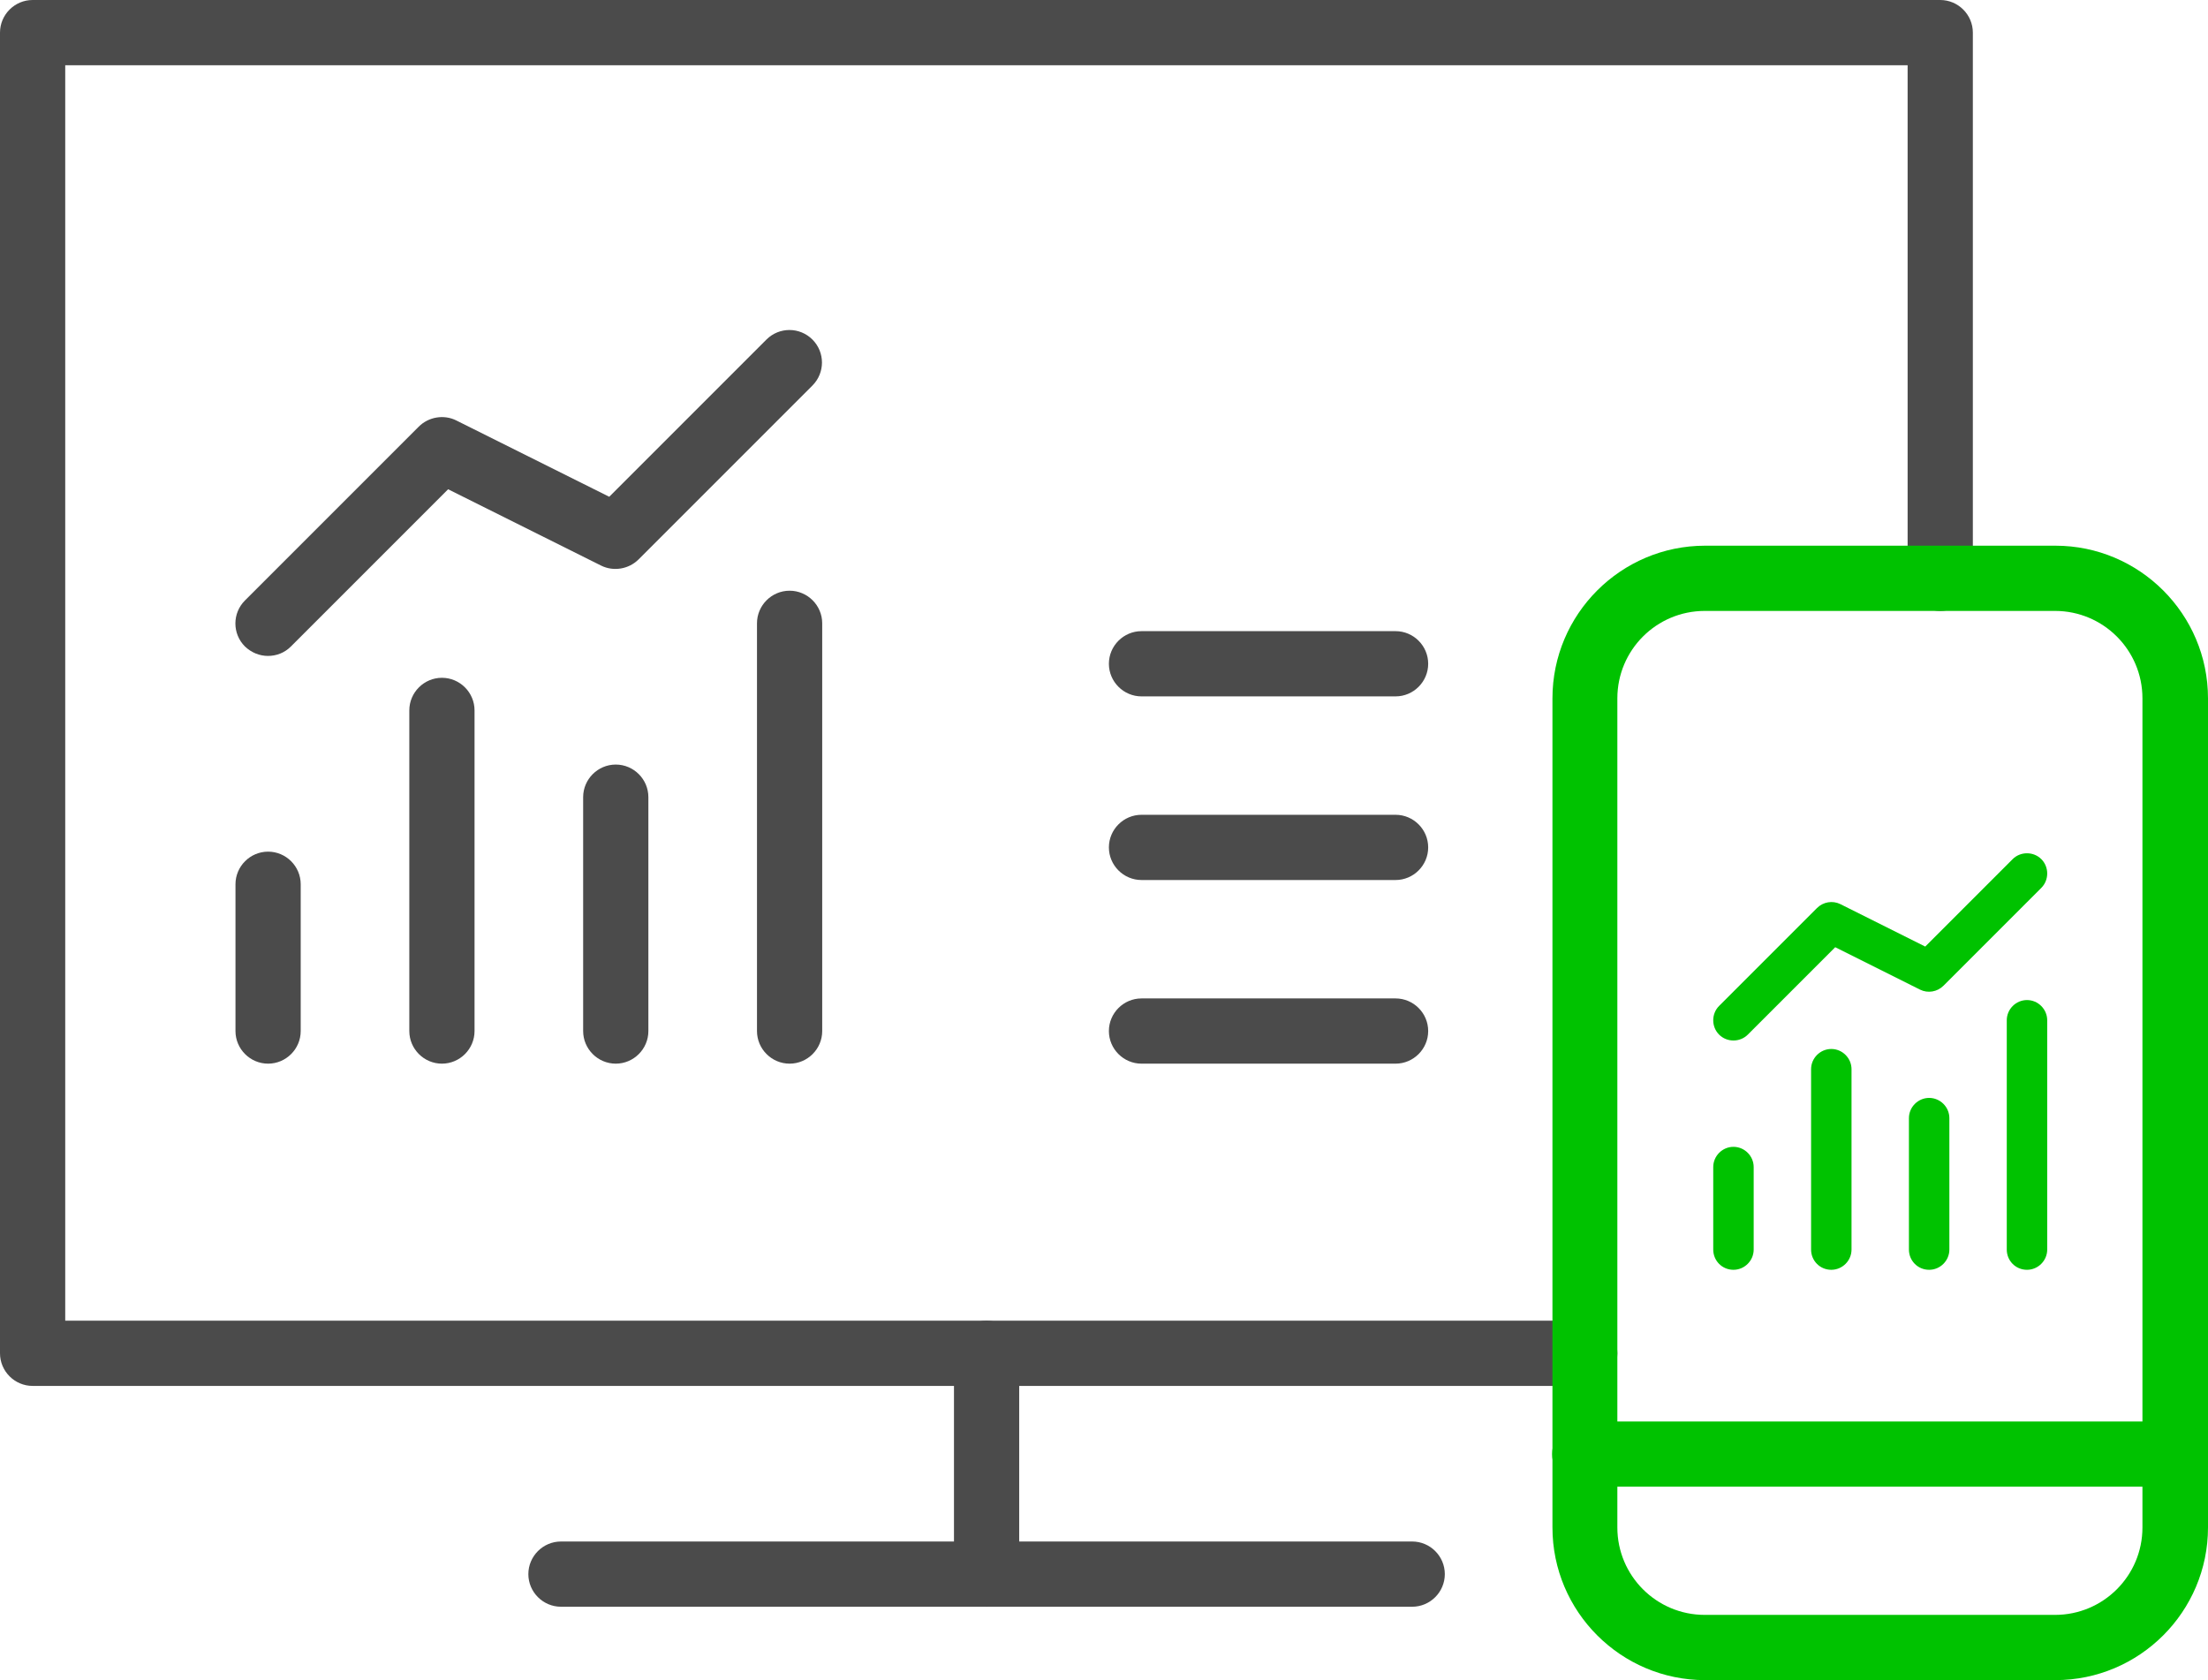 <?xml version="1.0" encoding="UTF-8"?>
<svg xmlns="http://www.w3.org/2000/svg" id="Layer_2" viewBox="0 0 67.7 51.51">
  <g id="Layer_1-2">
    <path d="M48.59,42.49H1c-.55,0-1-.45-1-1V1C0,.45.45,0,1,0h58.49c.55,0,1,.45,1,1v16.73c0,.55-.45,1-1,1s-1-.45-1-1V2H2v38.49h46.59c.55,0,1,.45,1,1s-.45,1-1,1Z" fill="#4b4b4b"></path>
    <path d="M30.25,49.26c-.55,0-1-.45-1-1v-6.77c0-.55.45-1,1-1s1,.45,1,1v6.77c0,.55-.45,1-1,1Z" fill="#4b4b4b"></path>
    <path d="M43.3,49.26h-26.1c-.55,0-1-.45-1-1s.45-1,1-1h26.1c.55,0,1,.45,1,1s-.45,1-1,1Z" fill="#4b4b4b"></path>
    <path d="M63.02,51.51h-10.74c-2.58,0-4.68-2.1-4.68-4.68v-25.42c0-2.58,2.1-4.68,4.68-4.68h10.74c2.58,0,4.68,2.1,4.68,4.68v25.42c0,2.58-2.1,4.68-4.68,4.68ZM52.27,18.73c-1.48,0-2.68,1.2-2.68,2.68v25.42c0,1.48,1.2,2.68,2.68,2.68h10.74c1.48,0,2.68-1.2,2.68-2.68v-25.42c0-1.48-1.2-2.68-2.68-2.68h-10.74Z" fill="#00c200"></path>
    <path d="M66.7,45.58h-18.11c-.55,0-1-.45-1-1s.45-1,1-1h18.11c.55,0,1,.45,1,1s-.45,1-1,1Z" fill="#00c200"></path>
    <path d="M53.15,38.93c-.35,0-.62-.28-.62-.62v-2.53c0-.34.28-.62.62-.62s.62.28.62.62v2.53c0,.34-.28.62-.62.62Z" fill="#00c200"></path>
    <path d="M56.15,38.93c-.35,0-.62-.28-.62-.62v-5.53c0-.34.28-.62.62-.62s.62.28.62.62v5.53c0,.34-.28.62-.62.62Z" fill="#00c200"></path>
    <path d="M59.15,38.93c-.35,0-.62-.28-.62-.62v-4.03c0-.34.28-.62.62-.62s.62.28.62.62v4.03c0,.34-.28.62-.62.62Z" fill="#00c200"></path>
    <path d="M62.15,38.93c-.35,0-.62-.28-.62-.62v-7.03c0-.34.28-.62.62-.62s.62.28.62.62v7.03c0,.34-.28.62-.62.62Z" fill="#00c200"></path>
    <path d="M53.15,31.9c-.16,0-.32-.06-.44-.18-.24-.24-.24-.64,0-.88l3-3c.19-.19.48-.24.72-.12l2.6,1.3,2.68-2.68c.24-.24.64-.24.88,0s.24.64,0,.88l-3,3c-.19.19-.48.24-.72.12l-2.6-1.3-2.68,2.68c-.12.12-.28.18-.44.18Z" fill="#00c200"></path>
    <path d="M8.22,32.61c-.55,0-1-.45-1-1v-4.5c0-.55.45-1,1-1s1,.45,1,1v4.5c0,.55-.45,1-1,1Z" fill="#4b4b4b"></path>
    <path d="M13.55,32.61c-.55,0-1-.45-1-1v-9.83c0-.55.45-1,1-1s1,.45,1,1v9.83c0,.55-.45,1-1,1Z" fill="#4b4b4b"></path>
    <path d="M18.88,32.61c-.55,0-1-.45-1-1v-7.17c0-.55.45-1,1-1s1,.45,1,1v7.17c0,.55-.45,1-1,1Z" fill="#4b4b4b"></path>
    <path d="M24.21,32.61c-.55,0-1-.45-1-1v-12.5c0-.55.45-1,1-1s1,.45,1,1v12.5c0,.55-.45,1-1,1Z" fill="#4b4b4b"></path>
    <path d="M8.22,20.11c-.26,0-.51-.1-.71-.29-.39-.39-.39-1.02,0-1.41l5.33-5.33c.3-.3.77-.38,1.15-.19l4.69,2.34,4.82-4.82c.39-.39,1.02-.39,1.41,0s.39,1.02,0,1.41l-5.33,5.33c-.3.3-.77.38-1.15.19l-4.69-2.34-4.82,4.82c-.2.2-.45.29-.71.29Z" fill="#4b4b4b"></path>
    <path d="M42.79,32.61h-7.79c-.55,0-1-.45-1-1s.45-1,1-1h7.79c.55,0,1,.45,1,1s-.45,1-1,1Z" fill="#4b4b4b"></path>
    <path d="M42.79,26.98h-7.79c-.55,0-1-.45-1-1s.45-1,1-1h7.79c.55,0,1,.45,1,1s-.45,1-1,1Z" fill="#4b4b4b"></path>
    <path d="M42.79,21.35h-7.79c-.55,0-1-.45-1-1s.45-1,1-1h7.79c.55,0,1,.45,1,1s-.45,1-1,1Z" fill="#4b4b4b"></path>
  </g>
</svg>

